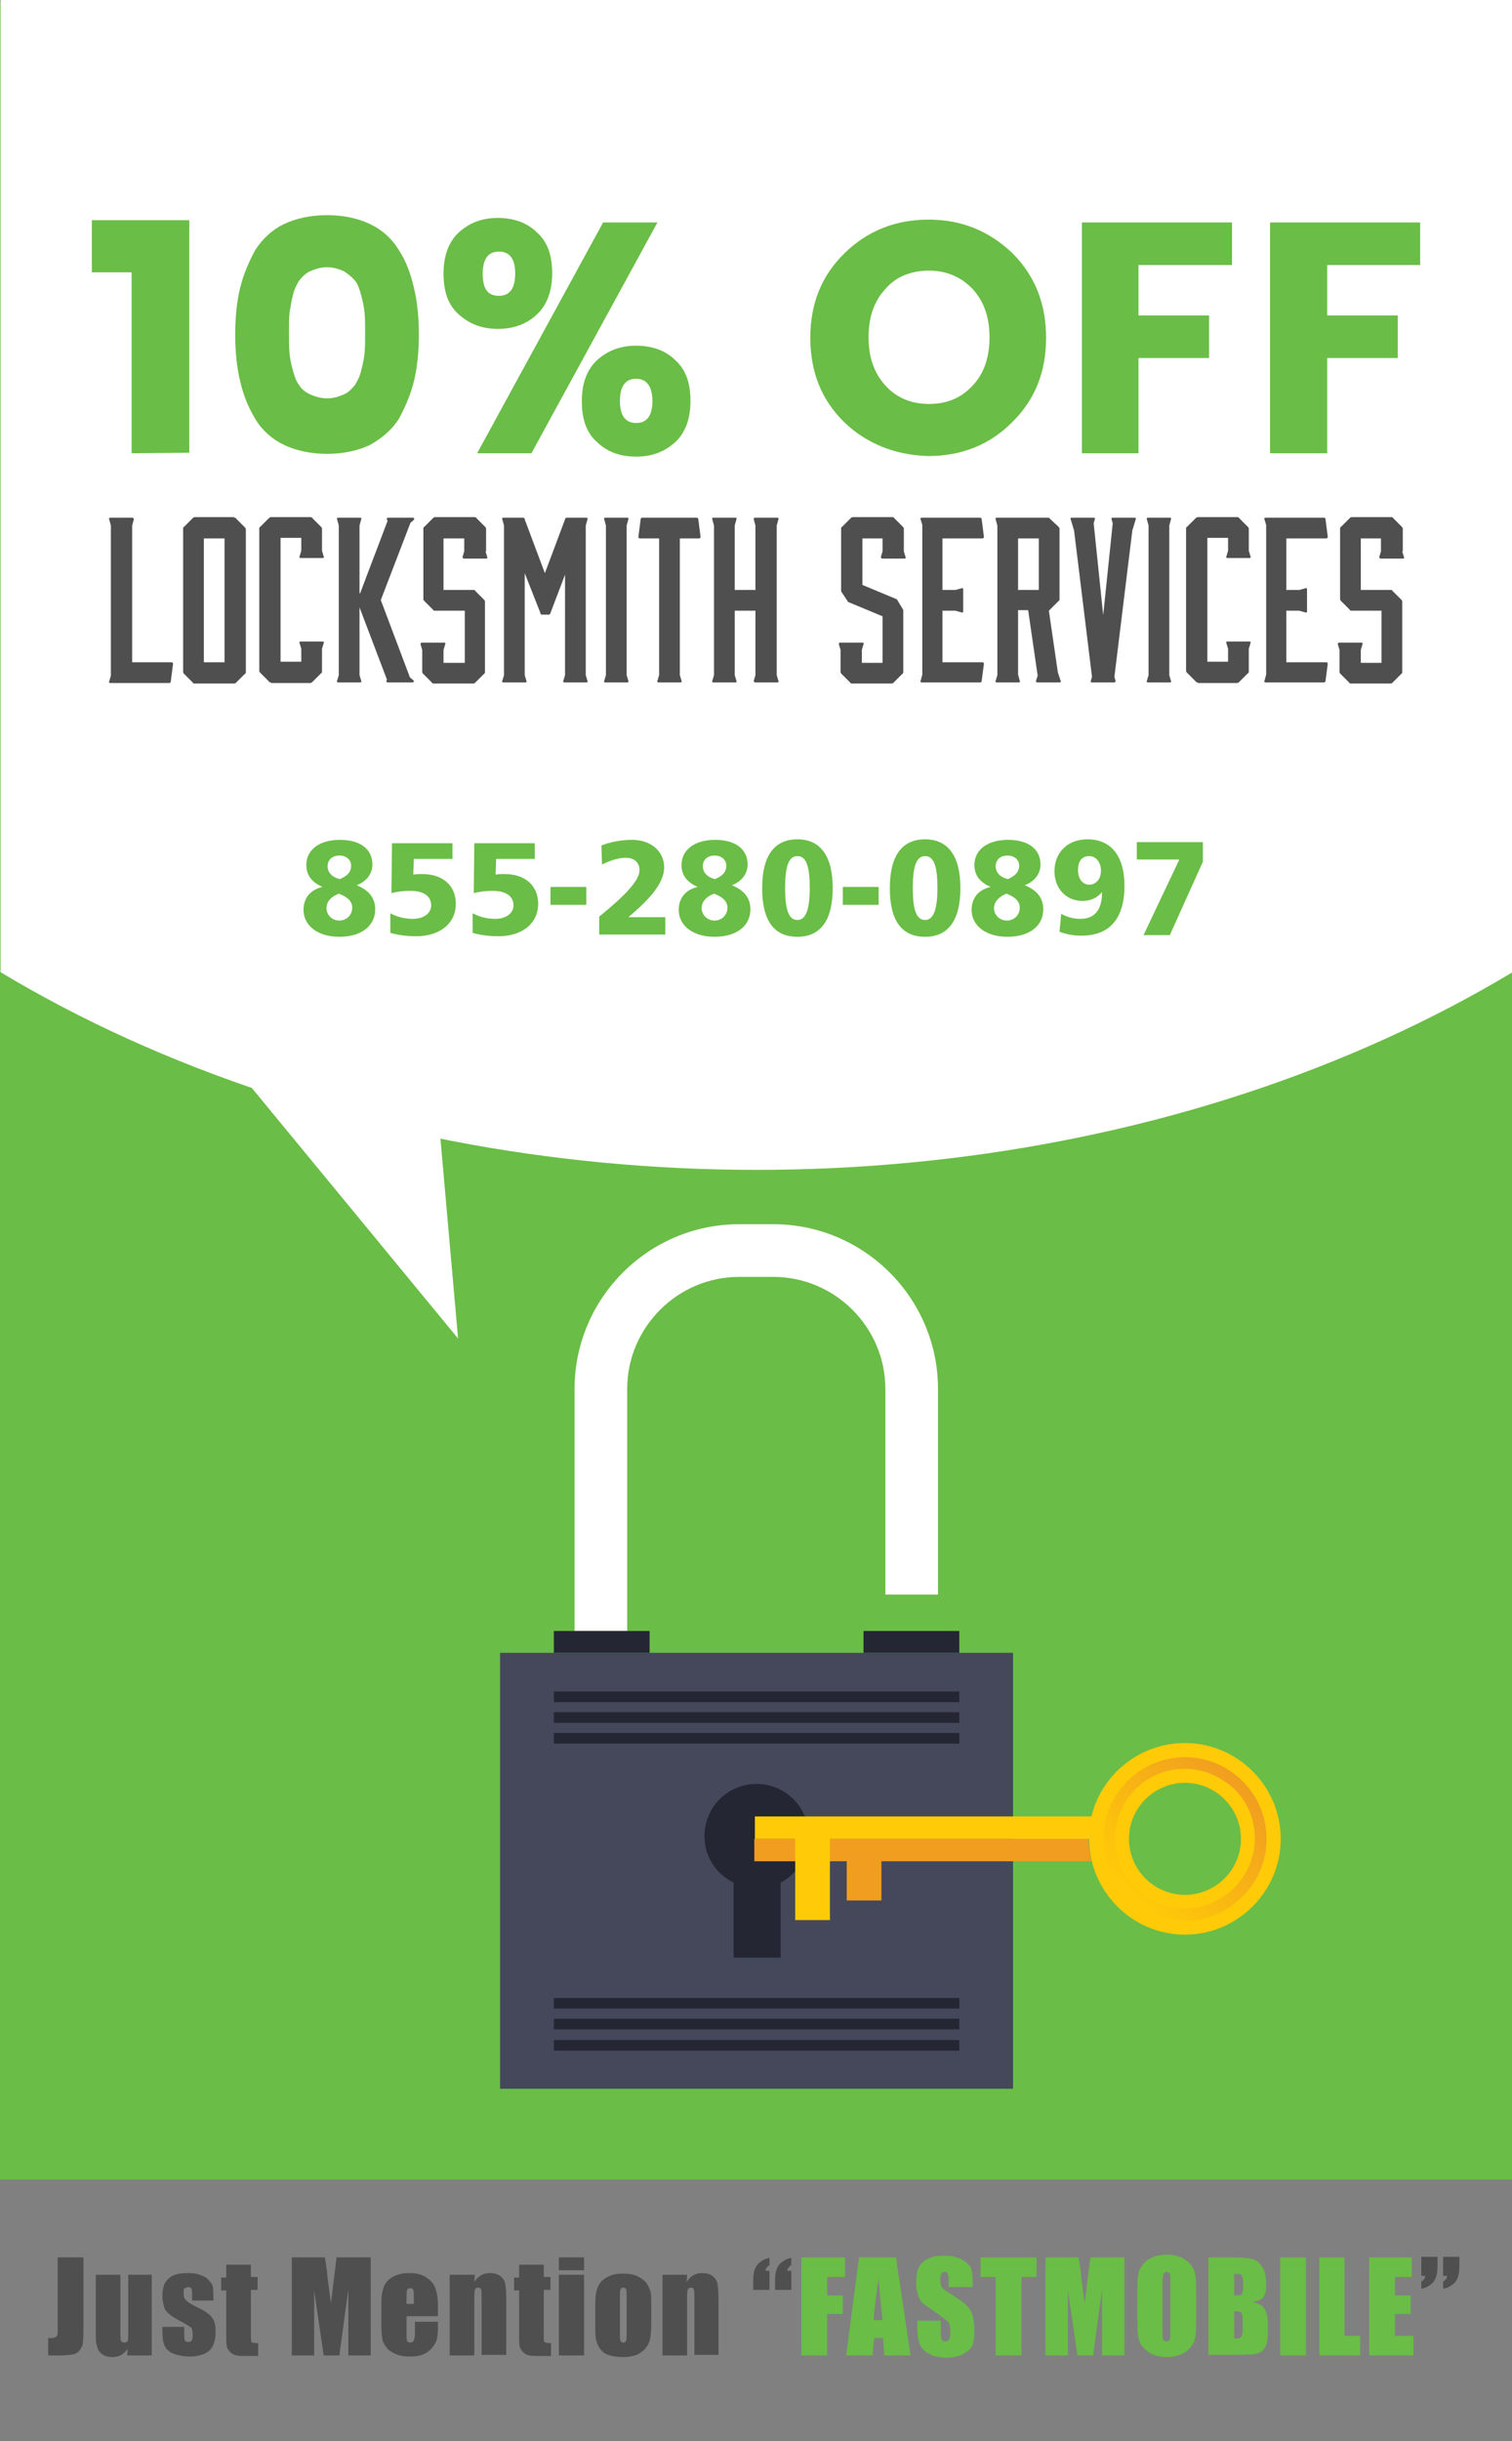 <?xml version="1.0" encoding="utf-8"?>
<!-- Generator: Adobe Illustrator 21.0.0, SVG Export Plug-In . SVG Version: 6.00 Build 0)  -->
<!DOCTYPE svg PUBLIC "-//W3C//DTD SVG 1.1//EN" "http://www.w3.org/Graphics/SVG/1.1/DTD/svg11.dtd">
<svg version="1.1" id="Layer_1" xmlns="http://www.w3.org/2000/svg" xmlns:xlink="http://www.w3.org/1999/xlink" x="0px" y="0px"
	 width="270px" height="435.7px" viewBox="0 0 270 435.7" style="enable-background:new 0 0 270 435.7;" xml:space="preserve">
<rect x="0" y="0" width="270" height="435.7" fill="#808080" stroke="none"/>
<style type="text/css">
	.st0{fill:#6ABD46;}
	.st1{fill:#FFFFFF;}
	.st2{fill:#44485A;}
	.st3{fill:#242633;}
	.st4{fill:#F09D20;}
	.st5{fill:#FFCB08;}
	.st6{fill:url(#SVGID_1_);}
	.st7{fill:#4F4F4F;}
	.st8{clip-path:url(#SVGID_3_);fill:#FFFFFF;}
	.st9{fill:none;}
</style>
<rect y="0.4" class="st0" width="270" height="388.6"/>
<polygon class="st1" points="43.5,192.4 81.8,238.9 77.1,185.7 "/>
<g>
	<rect x="89.3" y="295" class="st2" width="91.6" height="77.8"/>
	<path class="st3" d="M144.4,327.7c0-5.2-4.2-9.3-9.3-9.3c-5.2,0-9.3,4.2-9.3,9.3c0,3.7,2.1,6.8,5.2,8.3v13.4h8.4v-13.4
		C142.3,334.5,144.4,331.4,144.4,327.7z"/>
	<g>
		<path class="st1" d="M167.5,247.9c0-16.2-13.2-29.4-29.4-29.4H132c-16.2,0-29.4,13.2-29.4,29.4v43.2h9.4v-43.2c0-11,9-20,20-20
			h6.1c11,0,20,9,20,20v36.7h9.4V247.9z"/>
	</g>
	<rect x="98.9" y="291.1" class="st3" width="17.1" height="3.9"/>
	<rect x="154.2" y="291.1" class="st3" width="17.1" height="3.9"/>
	<g>
		<rect x="98.9" y="309.3" class="st3" width="72.4" height="1.9"/>
		<rect x="98.9" y="305.6" class="st3" width="72.4" height="1.9"/>
		<rect x="98.9" y="301.9" class="st3" width="72.4" height="1.9"/>
	</g>
	<g>
		<rect x="98.9" y="364.1" class="st3" width="72.4" height="1.9"/>
		<rect x="98.9" y="360.3" class="st3" width="72.4" height="1.9"/>
		<rect x="98.9" y="356.6" class="st3" width="72.4" height="1.9"/>
	</g>
	<g>
		<path class="st4" d="M134.8,332.2h16.4v7h6.2v-7h37.5c-0.3-1.3-0.5-2.6-0.5-4h-59.7V332.2z"/>
		<path class="st5" d="M194.9,324.2h-60.1v4h7.2v14.5h6.2v-14.5h46.3c0,9.4,7.7,17.1,17.1,17.1c9.4,0,17.1-7.7,17.1-17.1
			c0-9.4-7.7-17.1-17.1-17.1C203.5,311.1,196.7,316.7,194.9,324.2z M221.6,328.2c0,5.5-4.5,10-10,10c-5.5,0-10-4.5-10-10
			c0-5.5,4.5-10,10-10C217.1,318.2,221.6,322.7,221.6,328.2z"/>
		<g>
			
				<linearGradient id="SVGID_1_" gradientUnits="userSpaceOnUse" x1="-2542.252" y1="541.681" x2="-2513.08" y2="541.681" gradientTransform="matrix(0.707 -0.707 0.707 0.707 1615.846 -1842.121)">
				<stop  offset="0" style="stop-color:#FFCB08"/>
				<stop  offset="1" style="stop-color:#F09D20"/>
			</linearGradient>
			<path class="st6" d="M211.6,342.8c-3.7,0-7.5-1.4-10.3-4.3c-5.7-5.7-5.7-14.9,0-20.6c5.7-5.7,14.9-5.7,20.6,0
				c5.7,5.7,5.7,14.9,0,20.6C219,341.4,215.3,342.8,211.6,342.8z M211.6,315.7c-3.2,0-6.4,1.2-8.8,3.6c-4.9,4.9-4.9,12.8,0,17.6
				c4.9,4.9,12.8,4.9,17.6,0c4.9-4.9,4.9-12.8,0-17.6C217.9,317,214.8,315.7,211.6,315.7z"/>
		</g>
	</g>
</g>
<g>
	<path class="st7" d="M14.9,402.9v11.7c0,1.8,0,2.9-0.1,3.4c0,0.5-0.2,1-0.5,1.4c-0.3,0.4-0.7,0.7-1.2,0.8s-1.3,0.2-2.3,0.2H8.6
		v-3.1c0.3,0,0.5,0,0.6,0c0.3,0,0.6-0.1,0.8-0.2c0.2-0.2,0.3-0.4,0.3-0.6c0-0.2,0-0.7,0-1.3v-12.3H14.9z"/>
	<path class="st7" d="M27.1,406v14.4h-4.4l0.1-1.2c-0.3,0.5-0.7,0.8-1.1,1.1c-0.4,0.2-1,0.4-1.5,0.4c-0.7,0-1.2-0.1-1.6-0.3
		c-0.4-0.2-0.8-0.5-1-0.9c-0.2-0.4-0.3-0.8-0.4-1.2c-0.1-0.4-0.1-1.2-0.1-2.5V406h4.4v9.8c0,1.1,0,1.8,0.1,2
		c0.1,0.2,0.3,0.3,0.6,0.3c0.3,0,0.5-0.1,0.6-0.3c0.1-0.2,0.1-0.9,0.1-2.1V406H27.1z"/>
	<path class="st7" d="M38.2,410.6h-3.9v-0.8c0-0.7,0-1.1-0.1-1.3s-0.3-0.3-0.6-0.3c-0.2,0-0.4,0.1-0.6,0.2s-0.2,0.4-0.2,0.7
		c0,0.4,0,0.8,0.1,1c0.1,0.2,0.2,0.4,0.6,0.7s0.9,0.6,1.9,1.1c1.3,0.6,2.1,1.2,2.5,1.8c0.4,0.5,0.6,1.3,0.6,2.4c0,1.2-0.2,2-0.5,2.6
		c-0.3,0.6-0.8,1.1-1.5,1.4c-0.7,0.3-1.6,0.5-2.6,0.5c-1.1,0-2.1-0.2-2.9-0.5c-0.8-0.3-1.3-0.8-1.6-1.4c-0.3-0.6-0.4-1.5-0.4-2.7
		v-0.7h3.9v0.9c0,0.8,0,1.3,0.1,1.5c0.1,0.2,0.3,0.3,0.6,0.3c0.3,0,0.5-0.1,0.6-0.2s0.2-0.5,0.2-1c0-0.7-0.1-1.1-0.2-1.3
		c-0.2-0.2-1-0.7-2.5-1.5c-1.3-0.7-2.1-1.4-2.3-2s-0.4-1.3-0.4-2.1c0-1.1,0.2-2,0.5-2.5c0.3-0.5,0.8-1,1.5-1.3
		c0.7-0.3,1.6-0.4,2.5-0.4c1,0,1.8,0.1,2.4,0.4c0.7,0.2,1.2,0.6,1.5,1c0.4,0.4,0.6,0.8,0.6,1.1c0.1,0.3,0.1,0.9,0.1,1.6V410.6z"/>
	<path class="st7" d="M44.8,404.1v2.3H46v2.3h-1.2v7.7c0,0.9,0,1.5,0.1,1.6c0.1,0.1,0.5,0.2,1.2,0.2v2.3h-1.8c-1,0-1.7,0-2.1-0.1
		c-0.4-0.1-0.8-0.3-1.1-0.6c-0.3-0.3-0.5-0.6-0.6-1c-0.1-0.4-0.1-1.3-0.1-2.7v-7.3h-0.9v-2.3h0.9v-2.3H44.8z"/>
	<path class="st7" d="M66.2,402.9v17.5h-4l0-11.8l-1.6,11.8h-2.8l-1.7-11.6l0,11.6h-4v-17.5H58c0.2,1.1,0.4,2.3,0.5,3.7l0.6,4.5
		l1-8.2H66.2z"/>
	<path class="st7" d="M78.3,413.4h-5.7v3.1c0,0.6,0,1.1,0.1,1.3c0.1,0.2,0.3,0.3,0.5,0.3c0.3,0,0.6-0.1,0.7-0.4s0.2-0.7,0.2-1.4
		v-1.9h4.1v1.1c0,0.9-0.1,1.6-0.2,2c-0.1,0.5-0.4,1-0.8,1.5s-0.9,0.9-1.6,1.2s-1.4,0.4-2.4,0.4c-0.9,0-1.7-0.1-2.4-0.4
		c-0.7-0.3-1.3-0.6-1.7-1.1c-0.4-0.5-0.7-1-0.8-1.5s-0.2-1.4-0.2-2.4V411c0-1.3,0.2-2.2,0.5-3c0.3-0.7,0.9-1.3,1.7-1.7
		c0.8-0.4,1.7-0.6,2.7-0.6c1.2,0,2.2,0.2,3,0.7c0.8,0.5,1.4,1.1,1.7,1.9c0.3,0.8,0.5,1.8,0.5,3.2V413.4z M73.9,411.1v-1
		c0-0.7,0-1.2-0.1-1.4c-0.1-0.2-0.2-0.3-0.5-0.3c-0.3,0-0.5,0.1-0.6,0.3s-0.1,0.7-0.1,1.5v1H73.9z"/>
	<path class="st7" d="M84.8,406l-0.1,1.3c0.3-0.5,0.7-0.9,1.2-1.2c0.5-0.3,1-0.4,1.6-0.4c0.8,0,1.4,0.2,1.8,0.5
		c0.5,0.4,0.8,0.8,0.9,1.3s0.2,1.4,0.2,2.7v10.1H86v-9.9c0-1,0-1.6-0.1-1.8c-0.1-0.2-0.2-0.3-0.5-0.3c-0.3,0-0.5,0.1-0.6,0.4
		s-0.1,0.9-0.1,2v9.7h-4.4V406H84.8z"/>
	<path class="st7" d="M97.1,404.1v2.3h1.2v2.3h-1.2v7.7c0,0.9,0,1.5,0.1,1.6c0.1,0.1,0.5,0.2,1.2,0.2v2.3h-1.8c-1,0-1.7,0-2.1-0.1
		c-0.4-0.1-0.8-0.3-1.1-0.6c-0.3-0.3-0.5-0.6-0.6-1c-0.1-0.4-0.1-1.3-0.1-2.7v-7.3h-0.9v-2.3h0.9v-2.3H97.1z"/>
	<path class="st7" d="M104.3,402.9v2.3h-4.5v-2.3H104.3z M104.3,406v14.4h-4.5V406H104.3z"/>
	<path class="st7" d="M116.3,411.1v3.5c0,1.3-0.1,2.2-0.2,2.8c-0.1,0.6-0.4,1.2-0.8,1.7c-0.4,0.5-1,0.9-1.6,1.2
		c-0.7,0.2-1.4,0.4-2.3,0.4c-1,0-1.8-0.1-2.5-0.3s-1.2-0.5-1.6-1s-0.6-0.9-0.8-1.6c-0.2-0.6-0.2-1.5-0.2-2.7v-3.7
		c0-1.3,0.1-2.4,0.4-3.1s0.8-1.4,1.6-1.8c0.8-0.5,1.7-0.7,2.9-0.7c1,0,1.8,0.1,2.5,0.4c0.7,0.3,1.2,0.7,1.6,1.1
		c0.4,0.5,0.6,1,0.8,1.5S116.3,410,116.3,411.1z M111.9,410c0-0.7,0-1.2-0.1-1.4c-0.1-0.2-0.2-0.3-0.5-0.3s-0.4,0.1-0.5,0.3
		c-0.1,0.2-0.1,0.7-0.1,1.4v6.5c0,0.7,0,1.1,0.1,1.3c0.1,0.2,0.3,0.3,0.5,0.3c0.3,0,0.4-0.1,0.5-0.3c0.1-0.2,0.1-0.6,0.1-1.2V410z"
		/>
	<path class="st7" d="M122.7,406l-0.1,1.3c0.3-0.5,0.7-0.9,1.2-1.2c0.5-0.3,1-0.4,1.6-0.4c0.8,0,1.4,0.2,1.8,0.5
		c0.5,0.4,0.8,0.8,0.9,1.3s0.2,1.4,0.2,2.7v10.1H124v-9.9c0-1,0-1.6-0.1-1.8c-0.1-0.2-0.2-0.3-0.5-0.3c-0.3,0-0.5,0.1-0.6,0.4
		s-0.1,0.9-0.1,2v9.7h-4.4V406H122.7z"/>
	<path class="st7" d="M134.5,408.5V407c0-0.8,0.1-1.5,0.3-2c0.2-0.5,0.5-1,1-1.3c0.5-0.4,1-0.6,1.6-0.7v1.3c-0.4,0.2-0.7,0.6-0.7,1
		h0.7v3.4H134.5z M138.4,408.5V407c0-0.8,0.1-1.5,0.3-2c0.2-0.5,0.5-1,1-1.3c0.5-0.4,1-0.6,1.6-0.7v1.3c-0.4,0.2-0.7,0.6-0.7,1h0.7
		v3.4H138.4z"/>
	<path class="st0" d="M143.2,402.9h7.7v3.5h-3.2v3.3h2.8v3.3h-2.8v7.4h-4.6V402.9z"/>
	<path class="st0" d="M160,402.9l2.6,17.5h-4.7l-0.2-3.1h-1.6l-0.3,3.1h-4.7l2.3-17.5H160z M157.6,414.1c-0.2-2-0.5-4.4-0.7-7.4
		c-0.5,3.4-0.8,5.8-0.9,7.4H157.6z"/>
	<path class="st0" d="M173.6,408.2h-4.2v-1.3c0-0.6-0.1-1-0.2-1.2s-0.3-0.2-0.5-0.2c-0.3,0-0.5,0.1-0.6,0.3s-0.2,0.6-0.2,1
		c0,0.6,0.1,1,0.2,1.3c0.2,0.3,0.6,0.7,1.3,1.1c2,1.2,3.3,2.2,3.8,3c0.5,0.8,0.8,2,0.8,3.7c0,1.2-0.1,2.2-0.4,2.8
		c-0.3,0.6-0.9,1.1-1.7,1.5s-1.8,0.6-2.9,0.6c-1.2,0-2.3-0.2-3.1-0.7c-0.9-0.5-1.4-1-1.7-1.8c-0.3-0.7-0.4-1.7-0.4-3v-1.1h4.2v2.1
		c0,0.7,0.1,1.1,0.2,1.3s0.3,0.3,0.6,0.3c0.3,0,0.5-0.1,0.7-0.4c0.1-0.2,0.2-0.6,0.2-1.1c0-1-0.1-1.7-0.4-2c-0.3-0.3-1-0.8-2.1-1.6
		c-1.1-0.8-1.9-1.3-2.3-1.6c-0.4-0.3-0.7-0.8-0.9-1.4c-0.2-0.6-0.4-1.4-0.4-2.3c0-1.3,0.2-2.3,0.5-2.9s0.9-1.1,1.7-1.5
		c0.8-0.4,1.7-0.5,2.8-0.5c1.2,0,2.2,0.2,3,0.6c0.8,0.4,1.4,0.9,1.7,1.4c0.3,0.6,0.4,1.6,0.4,3V408.2z"/>
	<path class="st0" d="M185.1,402.9v3.5h-2.7v14h-4.6v-14h-2.7v-3.5H185.1z"/>
	<path class="st0" d="M200.8,402.9v17.5h-4l0-11.8l-1.6,11.8h-2.8l-1.7-11.6l0,11.6h-4v-17.5h5.9c0.2,1.1,0.4,2.3,0.5,3.7l0.6,4.5
		l1-8.2H200.8z"/>
	<path class="st0" d="M213.6,413.1c0,1.8,0,3-0.1,3.7c-0.1,0.7-0.3,1.4-0.8,2c-0.4,0.6-1,1.1-1.8,1.4c-0.7,0.3-1.6,0.5-2.6,0.5
		c-0.9,0-1.8-0.2-2.5-0.5c-0.7-0.3-1.3-0.8-1.8-1.4c-0.5-0.6-0.7-1.3-0.8-2c-0.1-0.7-0.1-2-0.1-3.8v-3c0-1.8,0-3,0.1-3.7
		c0.1-0.7,0.3-1.4,0.8-2c0.4-0.6,1-1.1,1.8-1.4c0.7-0.3,1.6-0.5,2.6-0.5c0.9,0,1.8,0.2,2.5,0.5c0.7,0.3,1.3,0.8,1.8,1.4
		s0.7,1.3,0.8,2s0.1,2,0.1,3.8V413.1z M209,407.4c0-0.8,0-1.3-0.1-1.6c-0.1-0.2-0.3-0.3-0.6-0.3c-0.2,0-0.4,0.1-0.5,0.3
		c-0.1,0.2-0.2,0.7-0.2,1.6v8.2c0,1,0,1.6,0.1,1.9s0.3,0.4,0.6,0.4c0.3,0,0.5-0.1,0.6-0.4c0.1-0.3,0.1-0.9,0.1-2V407.4z"/>
	<path class="st0" d="M215.8,402.9h4.5c1.4,0,2.5,0.1,3.3,0.3s1.3,0.7,1.8,1.4s0.7,1.8,0.7,3.3c0,1-0.2,1.7-0.5,2.1
		c-0.3,0.4-1,0.7-1.9,0.9c1.1,0.2,1.8,0.6,2.1,1.2c0.4,0.6,0.6,1.4,0.6,2.5v1.6c0,1.2-0.1,2.1-0.4,2.6s-0.7,1-1.3,1.2
		c-0.6,0.2-1.8,0.3-3.6,0.3h-5.3V402.9z M220.4,405.8v3.9c0.2,0,0.3,0,0.5,0c0.4,0,0.7-0.1,0.9-0.3c0.1-0.2,0.2-0.8,0.2-1.9
		c0-0.5-0.1-0.9-0.2-1.2c-0.1-0.2-0.2-0.4-0.4-0.4S220.8,405.9,220.4,405.8z M220.4,412.5v4.9c0.6,0,1.1-0.1,1.2-0.3
		c0.2-0.2,0.3-0.6,0.3-1.3v-1.6c0-0.8-0.1-1.2-0.2-1.4C221.5,412.6,221,412.5,220.4,412.5z"/>
	<path class="st0" d="M233.2,402.9v17.5h-4.6v-17.5H233.2z"/>
	<path class="st0" d="M240.1,402.9v14h2.8v3.5h-7.3v-17.5H240.1z"/>
	<path class="st0" d="M244.5,402.9h7.6v3.5h-3v3.3h2.8v3.3h-2.8v3.9h3.3v3.5h-7.9V402.9z"/>
	<path class="st7" d="M256.7,402.9v1.6c0,0.8-0.1,1.5-0.3,2c-0.2,0.5-0.5,1-1,1.3c-0.5,0.4-1,0.6-1.6,0.7v-1.3
		c0.4-0.2,0.7-0.6,0.7-1h-0.7v-3.4H256.7z M260.6,402.9v1.6c0,0.8-0.1,1.5-0.3,2c-0.2,0.5-0.5,1-1,1.3c-0.5,0.4-1,0.6-1.6,0.7v-1.3
		c0.4-0.2,0.7-0.6,0.7-1h-0.7v-3.4H260.6z"/>
</g>
<g>
	<defs>
		<rect id="SVGID_2_" x="0.1" y="0" width="270" height="388.6"/>
	</defs>
	<clipPath id="SVGID_3_">
		<use xlink:href="#SVGID_2_"  style="overflow:visible;"/>
	</clipPath>
	<ellipse class="st8" cx="135.1" cy="54.2" rx="212.3" ry="154.6"/>
</g>
<rect y="-11" class="st9" width="270" height="400"/>
<g>
	<g>
		<path class="st0" d="M23.5,80.9V48.6h-7.1v-9.3h17.4v41.5L23.5,80.9L23.5,80.9z"/>
		<path class="st0" d="M50.7,40c2.1-1,4.7-1.6,7.7-1.6S64,39,66.1,40s3.9,2.6,5.1,4.6c1.3,2,2.1,4.1,2.7,6.7
			c0.6,2.4,0.9,5.3,0.9,8.4s-0.3,6-0.9,8.4s-1.6,4.7-2.7,6.7c-1.3,2-3,3.4-5.1,4.6c-2.1,1-4.7,1.6-7.7,1.6c-3,0-5.6-0.6-7.7-1.6
			c-2.1-1-3.9-2.6-5.1-4.6s-2.1-4.1-2.7-6.7c-0.6-2.4-0.9-5.3-0.9-8.4s0.3-6,0.9-8.4c0.6-2.4,1.6-4.7,2.7-6.7
			C46.9,42.6,48.6,41,50.7,40z M61.4,48.4c-0.9-0.4-1.9-0.7-3-0.7s-2.1,0.3-3,0.7c-0.9,0.4-1.4,1-2,1.7c-0.4,0.7-0.9,1.6-1.1,2.6
			c-0.3,1.1-0.4,2.1-0.6,3.1c-0.1,1-0.1,2.3-0.1,3.6s0,2.6,0.1,3.6s0.3,2.1,0.6,3.1c0.3,1.1,0.6,2,1.1,2.6c0.4,0.7,1.1,1.3,2,1.7
			c0.9,0.4,1.9,0.7,3,0.7s2.1-0.3,3-0.7c0.9-0.4,1.4-1,2-1.7c0.4-0.7,0.9-1.6,1.1-2.6C64.8,65,65,64,65.1,63s0.1-2.3,0.1-3.6
			s0-2.6-0.1-3.6c-0.1-1-0.3-2-0.6-3.1s-0.6-2-1.1-2.6C62.8,49.4,62.3,49,61.4,48.4z"/>
		<path class="st0" d="M81.9,56.1c-1.9-1.7-2.7-4.1-2.7-7.3c0-3.1,0.9-5.6,2.7-7.3c1.9-1.7,4.1-2.6,7-2.6s5.3,0.9,7,2.6
			c1.9,1.7,2.7,4.1,2.7,7.3c0,3.1-0.9,5.6-2.7,7.3s-4.1,2.6-7,2.6S83.8,57.8,81.9,56.1z M85.2,80.9l22.5-41.2h9.7L94.9,80.9H85.2z
			 M89.1,52.8c1.9,0,2.9-1.3,2.9-4c0-2.6-1-3.9-2.9-3.9c-1.9,0-2.9,1.3-2.9,3.9C86.2,51.6,87.1,52.8,89.1,52.8z M106.6,78.9
			c-1.9-1.7-2.7-4.1-2.7-7.3s0.9-5.6,2.7-7.3c1.9-1.7,4.1-2.6,7-2.6c2.9,0,5.3,0.9,7,2.6c1.9,1.7,2.7,4.1,2.7,7.3
			c0,3.1-0.9,5.6-2.7,7.3c-1.9,1.7-4.1,2.6-7,2.6C110.8,81.5,108.5,80.7,106.6,78.9z M113.6,75.5c1.9,0,2.9-1.3,2.9-3.9
			c0-2.6-1-4-2.9-4c-1.9,0-2.9,1.3-2.9,4S111.8,75.5,113.6,75.5z"/>
		<path class="st0" d="M150.8,75.4c-4.1-4-6.1-9-6.1-15.1s2-11.1,6.1-15.1c4.1-4,9.1-6,15-6s10.8,2,15,6c4,4,6,9,6,15.1
			s-2,11.1-6.1,15.1c-4,4-9,6-15,6C159.8,81.2,154.8,79.2,150.8,75.4z M173.7,68.8c2-2.1,3-5,3-8.6c0-3.6-1-6.4-3-8.6
			c-2-2.1-4.6-3.3-7.8-3.3s-6,1.1-7.8,3.3c-2,2.1-3,5-3,8.6c0,3.6,1,6.4,3,8.6s4.6,3.3,7.8,3.3S171.7,71,173.7,68.8z"/>
		<path class="st0" d="M193.2,80.9V39.7H220v7.6h-16.7v9h12.6v7.6h-12.6v17L193.2,80.9L193.2,80.9z"/>
		<path class="st0" d="M226.8,80.9V39.7h26.8v7.6H237v9h12.6v7.6H237v17L226.8,80.9L226.8,80.9z"/>
	</g>
</g>
<g>
	<path class="st7" d="M30.6,118.2c0.2,0,0.3,0.1,0.3,0.3l-0.4,3.1c0,0.2-0.1,0.3-0.3,0.3H19.7c-0.2,0-0.3-0.1-0.2-0.3l0.3-1V93.8
		l-0.3-1.1c-0.1-0.2,0-0.3,0.2-0.3h3.9c0.2,0,0.3,0.1,0.3,0.3l-0.3,1.1v24.4H30.6z"/>
	<path class="st7" d="M41.8,92.4c0.2,0,0.3,0,0.4,0.2l1.5,1.5c0.1,0.1,0.2,0.2,0.2,0.4v25.4c0,0.2,0,0.3-0.2,0.4l-1.5,1.5
		c-0.1,0.1-0.2,0.2-0.4,0.2h-7c-0.2,0-0.3,0-0.4-0.2l-1.5-1.5c-0.1-0.1-0.2-0.2-0.2-0.4V94.4c0-0.2,0-0.3,0.2-0.4l1.5-1.5
		c0.1-0.1,0.2-0.2,0.4-0.2H41.8z M40.1,96.1h-3.7v22.1h3.7V96.1z"/>
	<path class="st7" d="M48.4,121.8c-0.2,0-0.3,0-0.4-0.2l-1.5-1.5c-0.1-0.1-0.2-0.2-0.2-0.4V94.4c0-0.2,0-0.3,0.2-0.4l1.5-1.5
		c0.1-0.1,0.2-0.2,0.4-0.2h7c0.2,0,0.3,0,0.4,0.2l1.5,1.5c0.1,0.1,0.2,0.2,0.2,0.4v3.9l0.3,1c0.1,0.2,0,0.3-0.2,0.3h-3.9
		c-0.2,0-0.3-0.1-0.2-0.3l0.3-1V96h-3.7v22.1h3.7v-2.3l-0.3-1c-0.1-0.2,0-0.3,0.2-0.3h3.9c0.2,0,0.3,0.1,0.2,0.3l-0.3,1v4
		c0,0.2,0,0.3-0.2,0.4l-1.5,1.5c-0.1,0.1-0.2,0.2-0.4,0.2H48.4z"/>
	<path class="st7" d="M64.3,105.9L69.2,93l-0.1-0.3c-0.1-0.2,0-0.3,0.3-0.3h4.3c0.3,0,0.3,0.2,0.2,0.4l-0.6,0.5L68,107.1l5.2,13.8
		l0.6,0.5c0.2,0.2,0.1,0.4-0.2,0.4h-4.3c-0.3,0-0.3-0.1-0.3-0.3l0.1-0.2l-4.9-12.9v12.1l0.3,1c0.1,0.2,0,0.3-0.2,0.3h-3.9
		c-0.2,0-0.3-0.1-0.2-0.3l0.3-1V93.8l-0.3-1.1c-0.1-0.2,0-0.3,0.2-0.3h3.9c0.2,0,0.3,0.1,0.2,0.3l-0.3,1.1V105.9z"/>
	<path class="st7" d="M86.7,98.4l0.3,1c0.1,0.2,0,0.3-0.2,0.3h-3.9c-0.2,0-0.3-0.1-0.3-0.3l0.3-1v-2.3h-3.7v9.2h5.3
		c0.2,0,0.3,0,0.4,0.2l1.5,1.5c0.1,0.1,0.2,0.2,0.2,0.4v12.5c0,0.2,0,0.3-0.2,0.4l-1.5,1.5c-0.1,0.1-0.2,0.2-0.4,0.2h-7
		c-0.2,0-0.3,0-0.4-0.2l-1.5-1.5c-0.1-0.1-0.2-0.2-0.2-0.4v-3.9l-0.3-1c0-0.2,0-0.3,0.3-0.3h3.9c0.2,0,0.3,0.1,0.2,0.3l-0.3,1v2.3
		H83V109h-5.3c-0.2,0-0.3,0-0.4-0.2l-1.5-1.5c-0.1-0.1-0.2-0.2-0.2-0.4V94.4c0-0.2,0-0.3,0.2-0.4l1.5-1.5c0.1-0.1,0.2-0.2,0.4-0.2h7
		c0.2,0,0.3,0,0.4,0.2l1.5,1.5c0.1,0.1,0.2,0.2,0.2,0.4V98.4z"/>
	<path class="st7" d="M101,102.3l-2.7,7.1c0,0.2-0.2,0.3-0.3,0.3h-1.2c-0.2,0-0.3-0.1-0.3-0.3l-2.8-7.1v18.2l0.3,1
		c0.1,0.2,0,0.3-0.2,0.3h-3.9c-0.2,0-0.3-0.1-0.2-0.3l0.3-1V93.8l-0.3-1.1c-0.1-0.2,0-0.3,0.2-0.3h3.5c0.2,0,0.3,0.1,0.3,0.3
		l3.6,9.6l3.6-9.6c0-0.2,0.2-0.3,0.3-0.3h3.5c0.2,0,0.3,0.1,0.2,0.3l-0.3,1.1v26.7l0.3,1c0.1,0.2,0,0.3-0.2,0.3h-3.9
		c-0.2,0-0.3-0.1-0.2-0.3l0.3-1V102.3z"/>
	<path class="st7" d="M111.9,120.5l0.3,1c0.1,0.2,0,0.3-0.2,0.3h-3.9c-0.2,0-0.3-0.1-0.2-0.3l0.3-1V93.8l-0.3-1.1
		c-0.1-0.2,0-0.3,0.2-0.3h3.9c0.2,0,0.3,0.1,0.2,0.3l-0.3,1.1V120.5z"/>
	<path class="st7" d="M124.4,92.4c0.2,0,0.3,0.1,0.3,0.3l0.4,3.1c0,0.2-0.1,0.3-0.3,0.3h-3.4v24.4l0.3,1c0.1,0.2,0,0.3-0.2,0.3h-3.9
		c-0.2,0-0.3-0.1-0.2-0.3l0.3-1V96.1h-3.4c-0.2,0-0.3-0.1-0.3-0.3l0.4-3.1c0-0.2,0.1-0.3,0.3-0.3H124.4z"/>
	<path class="st7" d="M127.5,93.8l-0.3-1.1c-0.1-0.2,0-0.3,0.2-0.3h3.9c0.2,0,0.3,0.1,0.2,0.3l-0.3,1.1v11.5h3.7V93.8l-0.3-1.1
		c0-0.2,0-0.3,0.3-0.3h3.9c0.2,0,0.3,0.1,0.2,0.3l-0.3,1.1v26.7l0.3,1c0.1,0.2,0,0.3-0.2,0.3h-3.9c-0.2,0-0.3-0.1-0.3-0.3l0.3-1V109
		h-3.7v11.5l0.3,1c0.1,0.2,0,0.3-0.2,0.3h-3.9c-0.2,0-0.3-0.1-0.2-0.3l0.3-1V93.8z"/>
	<path class="st7" d="M161.4,98.4l0.3,1c0.1,0.2,0,0.3-0.2,0.3h-3.9c-0.2,0-0.3-0.1-0.3-0.3l0.3-1v-2.3H154v8.3l6,2.5
		c0.1,0,0.2,0.1,0.3,0.3l0.9,1.5c0.1,0.1,0.1,0.2,0.1,0.4v10.8c0,0.2,0,0.3-0.2,0.4l-1.5,1.5c-0.1,0.1-0.2,0.2-0.4,0.2h-7
		c-0.2,0-0.3,0-0.4-0.2l-1.5-1.5c-0.1-0.1-0.2-0.2-0.2-0.4v-3.9l-0.3-1c0-0.2,0-0.3,0.3-0.3h3.9c0.2,0,0.3,0.1,0.2,0.3l-0.3,1v2.3
		h3.7v-8.3l-6-2.5c-0.1,0-0.2-0.1-0.3-0.3l-1-1.5c-0.1-0.1-0.1-0.2-0.1-0.4V94.4c0-0.2,0-0.3,0.2-0.4l1.5-1.5
		c0.1-0.1,0.2-0.2,0.4-0.2h7c0.2,0,0.3,0,0.4,0.2l1.5,1.5c0.1,0.1,0.2,0.2,0.2,0.4V98.4z"/>
	<path class="st7" d="M175.3,121.5c0,0.2-0.1,0.3-0.3,0.3h-10.4c-0.2,0-0.3-0.1-0.2-0.3l0.3-1.1V93.7l-0.3-1c-0.1-0.2,0-0.3,0.2-0.3
		H175c0.2,0,0.3,0.1,0.3,0.3l0.4,3.1c0,0.2-0.1,0.3-0.3,0.3h-7.1v9.2h2.3l1.1-0.3c0.2-0.1,0.3,0,0.3,0.2v3.9c0,0.2-0.1,0.3-0.3,0.2
		l-1.1-0.3h-2.3v9.2h7.1c0.2,0,0.3,0.1,0.3,0.3L175.3,121.5z"/>
	<path class="st7" d="M182.1,121.5c0.1,0.2,0,0.3-0.2,0.3H178c-0.2,0-0.3-0.1-0.2-0.3l0.3-1V93.8l-0.3-1.1c-0.1-0.2,0-0.3,0.2-0.3
		h9.1c0.2,0,0.3,0,0.4,0.2L189,94c0.1,0.1,0.2,0.2,0.2,0.4v12.5c0,0.2,0,0.3-0.2,0.4l-1.7,1.7l1.6,11l0.5,1.5c0.1,0.2,0,0.3-0.2,0.3
		h-3.9c-0.3,0-0.3-0.1-0.3-0.3l0.3-0.9l-1.7-11.7h-1.8v11.5L182.1,121.5z M181.8,105.3h3.7v-9.2h-3.7V105.3z"/>
	<path class="st7" d="M202.2,94.7l-3.2,26.1l0.2,0.7c0,0.2,0,0.3-0.3,0.3H195c-0.2,0-0.3-0.1-0.2-0.3l0.2-0.7l-3.2-26.1l-0.6-2
		c-0.1-0.2,0-0.3,0.2-0.3h3.9c0.2,0,0.3,0.1,0.2,0.3l-0.2,0.7l1.7,16.4l1.7-16.4l-0.2-0.7c-0.1-0.2,0-0.3,0.2-0.3h3.9
		c0.2,0,0.3,0.1,0.2,0.3L202.2,94.7z"/>
	<path class="st7" d="M208.8,120.5l0.3,1c0.1,0.2,0,0.3-0.2,0.3H205c-0.2,0-0.3-0.1-0.2-0.3l0.3-1V93.8l-0.3-1.1
		c-0.1-0.2,0-0.3,0.2-0.3h3.9c0.2,0,0.3,0.1,0.2,0.3l-0.3,1.1V120.5z"/>
	<path class="st7" d="M213.9,121.8c-0.2,0-0.3,0-0.4-0.2l-1.5-1.5c-0.1-0.1-0.2-0.2-0.2-0.4V94.4c0-0.2,0-0.3,0.2-0.4l1.5-1.5
		c0.1-0.1,0.2-0.2,0.4-0.2h7c0.2,0,0.3,0,0.4,0.2l1.5,1.5c0.1,0.1,0.2,0.2,0.2,0.4v3.9l0.3,1c0.1,0.2,0,0.3-0.2,0.3h-3.9
		c-0.2,0-0.3-0.1-0.2-0.3l0.3-1V96h-3.7v22.1h3.7v-2.3l-0.3-1c-0.1-0.2,0-0.3,0.2-0.3h3.9c0.2,0,0.3,0.1,0.2,0.3l-0.3,1v4
		c0,0.2,0,0.3-0.2,0.4l-1.5,1.5c-0.1,0.1-0.2,0.2-0.4,0.2H213.9z"/>
	<path class="st7" d="M236.7,121.5c0,0.2-0.1,0.3-0.3,0.3H226c-0.2,0-0.3-0.1-0.2-0.3l0.3-1.1V93.7l-0.3-1c-0.1-0.2,0-0.3,0.2-0.3
		h10.4c0.2,0,0.3,0.1,0.3,0.3l0.4,3.1c0,0.2-0.1,0.3-0.3,0.3h-7.1v9.2h2.3l1.1-0.3c0.2-0.1,0.3,0,0.3,0.2v3.9c0,0.2-0.1,0.3-0.3,0.2
		l-1.1-0.3h-2.3v9.2h7.1c0.2,0,0.3,0.1,0.3,0.3L236.7,121.5z"/>
	<path class="st7" d="M250.4,98.4l0.3,1c0.1,0.2,0,0.3-0.2,0.3h-3.9c-0.2,0-0.3-0.1-0.3-0.3l0.3-1v-2.3H243v9.2h5.3
		c0.2,0,0.3,0,0.4,0.2l1.5,1.5c0.1,0.1,0.2,0.2,0.2,0.4v12.5c0,0.2,0,0.3-0.2,0.4l-1.5,1.5c-0.1,0.1-0.2,0.2-0.4,0.2h-7
		c-0.2,0-0.3,0-0.4-0.2l-1.5-1.5c-0.1-0.1-0.2-0.2-0.2-0.4v-3.9l-0.3-1c0-0.2,0-0.3,0.3-0.3h3.9c0.2,0,0.3,0.1,0.2,0.3l-0.3,1v2.3
		h3.7V109h-5.3c-0.2,0-0.3,0-0.4-0.2l-1.5-1.5c-0.1-0.1-0.2-0.2-0.2-0.4V94.4c0-0.2,0-0.3,0.2-0.4l1.5-1.5c0.1-0.1,0.2-0.2,0.4-0.2
		h7c0.2,0,0.3,0,0.4,0.2l1.5,1.5c0.1,0.1,0.2,0.2,0.2,0.4V98.4z"/>
</g>
<g>
	<path class="st0" d="M67,162.3c0,2.9-2.4,4.9-6.4,4.9c-4,0-6.4-2.1-6.4-4.8c0-2.1,1.2-3.6,3.4-4.1c-1.9-0.8-2.9-2.1-2.9-3.9
		c0-2.7,2.3-4.5,6-4.5c3.7,0,5.8,1.7,5.8,4.4c0,1.6-1,3-2.8,3.7C65.9,158.9,67,160.3,67,162.3z M58.3,162.1c0,1.2,1,2.2,2.3,2.2
		c1.3,0,2.3-1,2.3-2.3c0-1.1-0.8-1.9-2.4-2.5C59,160.1,58.3,161,58.3,162.1z M62.7,154.5c0-1-0.8-1.8-2.1-1.8s-2.1,0.8-2.1,1.9
		c0,1.1,0.8,2,2.2,2.3C62.1,156.3,62.7,155.6,62.7,154.5z"/>
	<path class="st0" d="M80.8,150.3v3h-6.9l-0.1,2.8c0.6-0.1,1.1-0.1,1.6-0.1c3.7,0,6,2.1,6,5.3c0,3.4-2.7,5.8-7.1,5.8
		c-1.7,0-3.2-0.2-4.6-0.6v-3.5c1.3,0.7,2.7,1,4,1c2.1,0,3.3-1.1,3.3-2.4c0-1.6-1.3-2.6-3.7-2.6c-1.1,0-2.2,0.1-3.4,0.4l0.1-8.9H80.8
		z"/>
	<path class="st0" d="M95.5,150.3v3h-6.9l-0.1,2.8c0.6-0.1,1.1-0.1,1.6-0.1c3.7,0,6,2.1,6,5.3c0,3.4-2.7,5.8-7.1,5.8
		c-1.7,0-3.2-0.2-4.6-0.6v-3.5c1.3,0.7,2.7,1,4,1c2.1,0,3.3-1.1,3.3-2.4c0-1.6-1.3-2.6-3.7-2.6c-1.1,0-2.2,0.1-3.4,0.4l0.1-8.9H95.5
		z"/>
	<path class="st0" d="M104.7,158.3v3.2h-6.4v-3.2H104.7z"/>
	<path class="st0" d="M118.8,163.7v3.1H107v-3.2c4.8-3.9,7.2-6.5,7.2-8.3c0-1.3-0.9-2.2-2.4-2.2c-1.3,0-2.7,0.4-4.3,1.2l-0.1-3.4
		c1.8-0.7,3.7-1,5.5-1c3.4,0,5.7,2.1,5.7,4.9c0,2.6-2.2,5.4-6.4,8.9H118.8z"/>
	<path class="st0" d="M134,162.3c0,2.9-2.4,4.9-6.4,4.9c-4,0-6.4-2.1-6.4-4.8c0-2.1,1.2-3.6,3.4-4.1c-1.9-0.8-2.9-2.1-2.9-3.9
		c0-2.7,2.3-4.5,6-4.5c3.7,0,5.8,1.7,5.8,4.4c0,1.6-1,3-2.8,3.7C132.9,158.9,134,160.3,134,162.3z M125.3,162.1c0,1.2,1,2.2,2.3,2.2
		c1.3,0,2.3-1,2.3-2.3c0-1.1-0.8-1.9-2.4-2.5C126,160.1,125.3,161,125.3,162.1z M129.7,154.5c0-1-0.8-1.8-2.1-1.8s-2.1,0.8-2.1,1.9
		c0,1.1,0.8,2,2.2,2.3C129.1,156.3,129.7,155.6,129.7,154.5z"/>
	<path class="st0" d="M148.7,158.5c0,5.8-2.2,8.7-6.3,8.7c-4.2,0-6.3-2.9-6.3-8.7s2.2-8.7,6.3-8.7
		C146.5,149.8,148.7,152.8,148.7,158.5z M140.2,158.5c0,3.8,0.6,5.7,2.2,5.7c1.5,0,2.2-1.9,2.2-5.7s-0.6-5.7-2.2-5.7
		S140.2,154.7,140.2,158.5z"/>
	<path class="st0" d="M156.9,158.3v3.2h-6.4v-3.2H156.9z"/>
	<path class="st0" d="M171.5,158.5c0,5.8-2.2,8.7-6.3,8.7c-4.2,0-6.3-2.9-6.3-8.7s2.2-8.7,6.3-8.7
		C169.3,149.8,171.5,152.8,171.5,158.5z M163,158.5c0,3.8,0.6,5.7,2.2,5.7c1.5,0,2.2-1.9,2.2-5.7s-0.6-5.7-2.2-5.7
		S163,154.7,163,158.5z"/>
	<path class="st0" d="M186.3,162.3c0,2.9-2.4,4.9-6.4,4.9c-4,0-6.4-2.1-6.4-4.8c0-2.1,1.2-3.6,3.4-4.1c-1.9-0.8-2.9-2.1-2.9-3.9
		c0-2.7,2.3-4.5,6-4.5s5.8,1.7,5.8,4.4c0,1.6-1,3-2.8,3.7C185.2,158.9,186.3,160.3,186.3,162.3z M177.5,162.1c0,1.2,1,2.2,2.3,2.2
		c1.3,0,2.3-1,2.3-2.3c0-1.1-0.8-1.9-2.4-2.5C178.3,160.1,177.5,161,177.5,162.1z M182,154.5c0-1-0.8-1.8-2.1-1.8s-2.1,0.8-2.1,1.9
		c0,1.1,0.8,2,2.2,2.3C181.3,156.3,182,155.6,182,154.5z"/>
	<path class="st0" d="M189.5,163.1c1.1,0.6,2.2,0.9,3.4,0.9c2.6,0,3.9-1.6,3.9-4.8c-0.9,1.1-2.1,1.6-3.5,1.6c-2.9,0-5-2.2-5-5.3
		c0-3.4,2.4-5.7,5.9-5.7c4.2,0,6.6,3,6.6,8.3c0,5.9-2.7,8.9-7.7,8.9c-1.3,0-2.6-0.2-3.9-0.7L189.5,163.1z M192.5,155.3
		c0,1.5,0.8,2.6,2,2.6c1.2,0,2.1-1,2.1-2.5c0-1.5-0.9-2.6-2.1-2.6C193.2,152.8,192.5,153.7,192.5,155.3z"/>
	<path class="st0" d="M214.8,150.3v3.5l-5.9,13.1h-4.7l6.4-13.5H203v-3.1H214.8z"/>
</g>
<g>
</g>
<g>
</g>
<g>
</g>
<g>
</g>
<g>
</g>
<g>
</g>
</svg>
